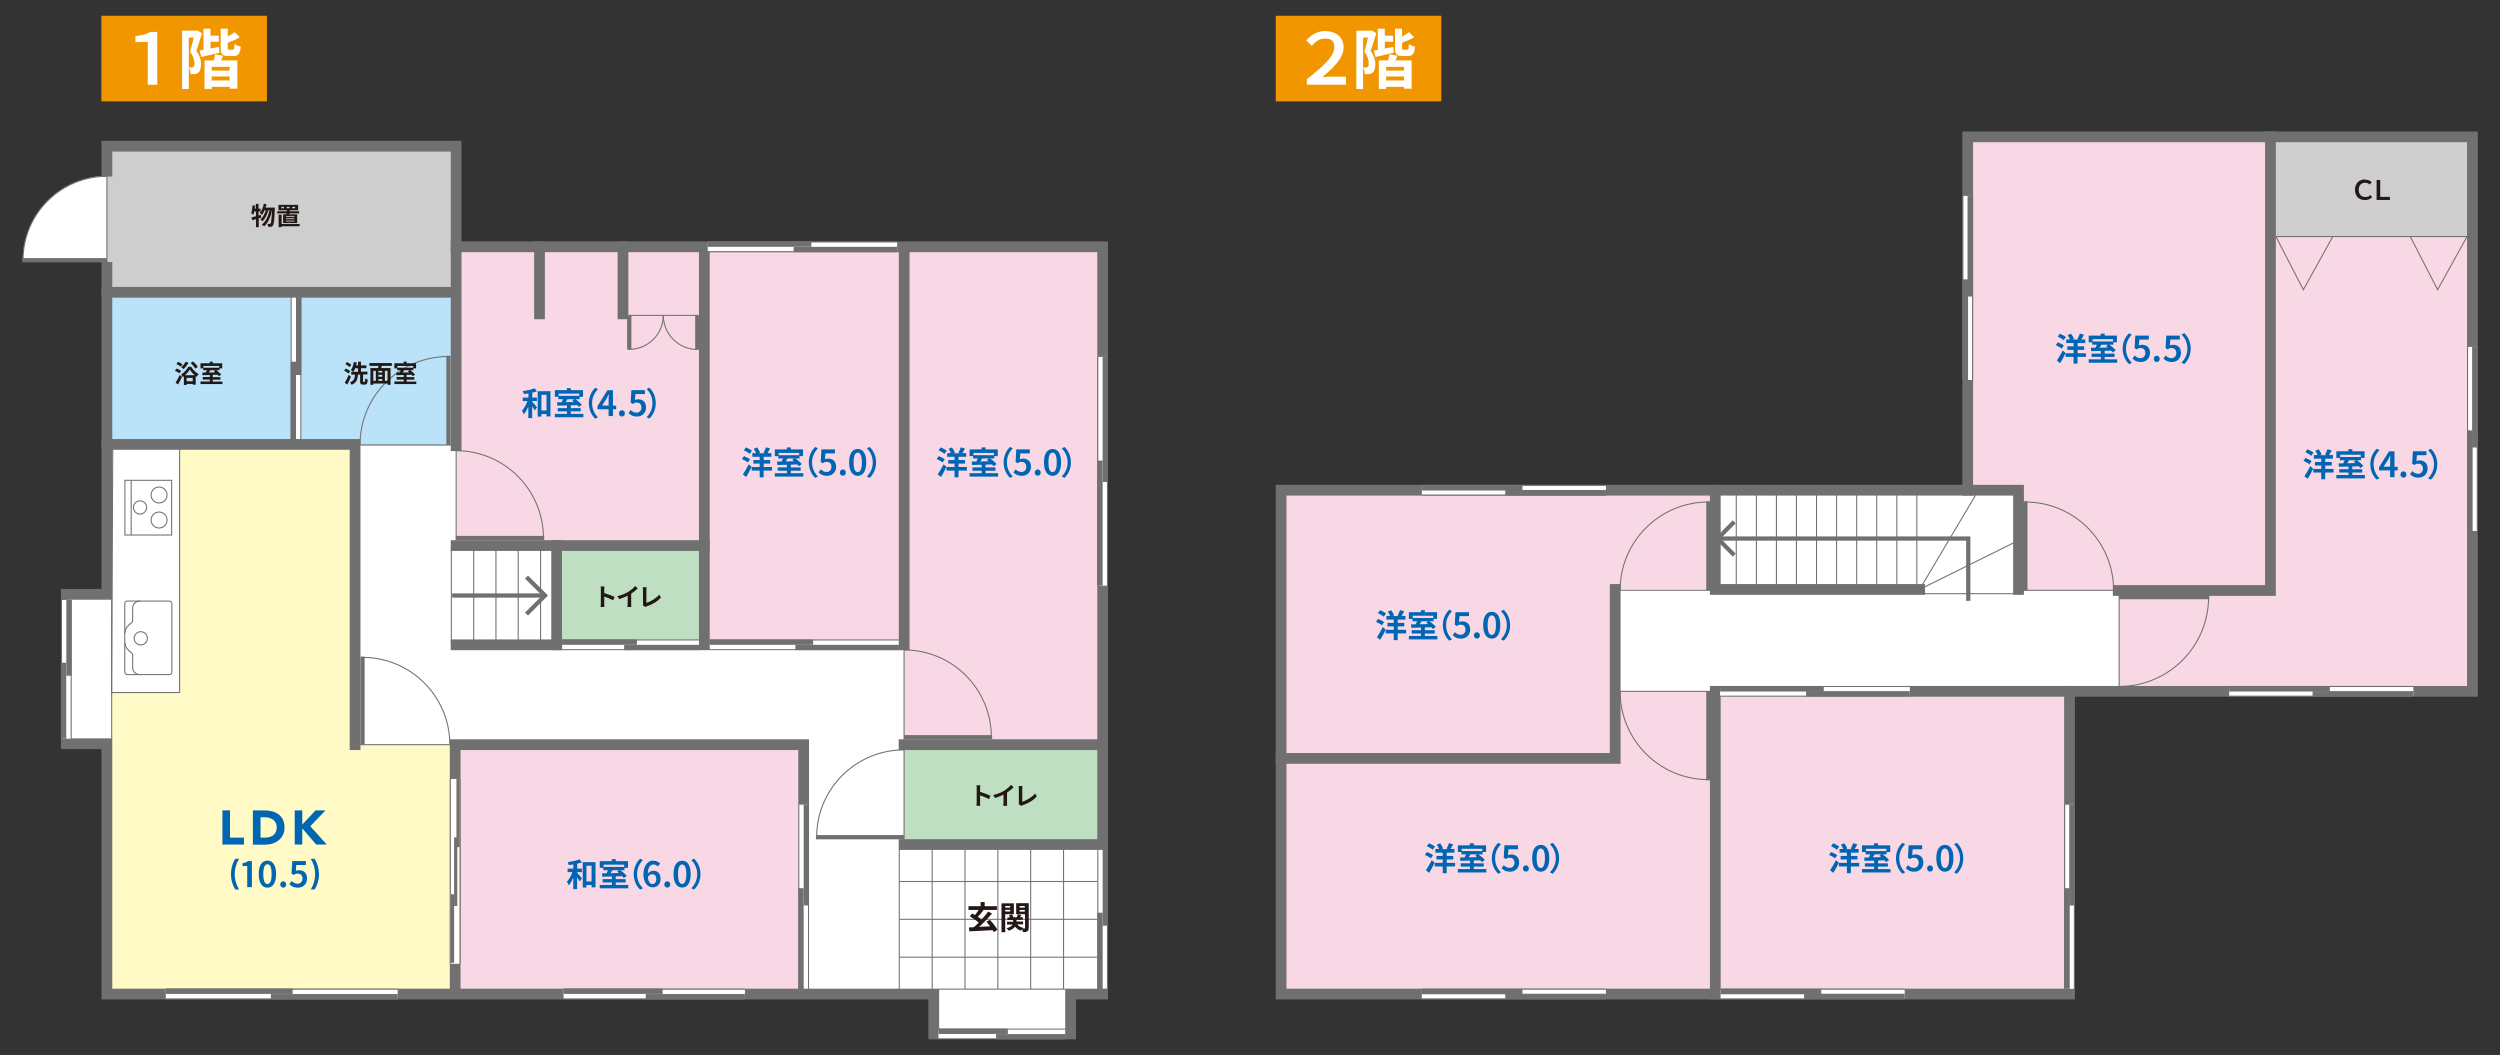 <?xml version="1.0" encoding="UTF-8"?>
<svg id="_レイヤー_1" data-name=" レイヤー 1" xmlns="http://www.w3.org/2000/svg" version="1.1" viewBox="0 0 2348 991">
  <rect x="0" y="0" width="2348" height="991" fill="#333333" stroke="none"/>
  <defs>
    <style>
      .cls-1 {
        fill: #231815;
      }

      .cls-1, .cls-2, .cls-3, .cls-4, .cls-5, .cls-6, .cls-7, .cls-8, .cls-9 {
        stroke-width: 0px;
      }

      .cls-10 {
        stroke-width: 5px;
      }

      .cls-10, .cls-11, .cls-12, .cls-13, .cls-14, .cls-15, .cls-16, .cls-17 {
        stroke-miterlimit: 10;
      }

      .cls-10, .cls-11, .cls-12, .cls-13, .cls-14, .cls-15, .cls-17 {
        fill: none;
      }

      .cls-10, .cls-11, .cls-12, .cls-13, .cls-15, .cls-16, .cls-17 {
        stroke: #717071;
      }

      .cls-11 {
        stroke-linecap: square;
      }

      .cls-11, .cls-15 {
        stroke-width: 10.1px;
      }

      .cls-2 {
        fill: #f29600;
      }

      .cls-3 {
        fill: #bedfc2;
      }

      .cls-12 {
        stroke-width: 3px;
      }

      .cls-4 {
        fill: #f9d8e6;
      }

      .cls-5 {
        fill: #bae2f8;
      }

      .cls-13 {
        stroke-width: 4px;
      }

      .cls-6 {
        fill: #cececf;
      }

      .cls-14 {
        stroke: #fff;
        stroke-width: 8.1px;
      }

      .cls-7 {
        fill: #0066b3;
      }

      .cls-8, .cls-16 {
        fill: #fff;
      }

      .cls-9 {
        fill: #fffac6;
      }
    </style>
  </defs>
  <polygon class="cls-8" points="1203.2 460.4 1203.2 933.6 1943.7 933.6 1943.7 649.3 2322.1 649.3 2322.1 128.5 1848.1 128.5 1848.1 460.4 1203.2 460.4"/>
  <polygon class="cls-8" points="100.4 137.3 428.4 137.3 428.4 232.7 1035.6 231.8 1035.6 933.6 1005.5 933.6 1005.5 971.1 877 971.1 877 933.6 100.4 933.6 100.4 698.5 62.3 698.5 62.3 558.2 100.4 558.2 100.4 137.3"/>
  <path class="cls-8" d="M100.7,165.3c-43.7,0-79.2,35.4-79.2,79.2h79.9l-.8-79.2h0Z"/>
  <g>
    <rect class="cls-2" x="1198.2" y="14.8" width="155.5" height="80.4"/>
    <g>
      <path class="cls-8" d="M1244.6,29.2c10.1,0,17.3,5.6,17.3,15.4s-9,18.6-20.1,27.9c2.6-.2,5-.5,7.4-.5h14.9v7.5h-36.7v-5.1c14.5-11.4,25.8-21.5,25.8-29.5s-3.7-8.6-9-8.6-8.2,2.4-12.2,6.7l-5.2-5c5-5.7,11.1-8.9,17.9-8.9h-.1Z"/>
      <path class="cls-8" d="M1292.6,31.3c-1.6,5.2-3.6,11.9-5.3,16.7,3.7,4.7,4.4,8.9,4.4,12.4s-.8,6.5-2.6,7.9c-.9.7-2.1,1-3.4,1.3h-3.9c0-1.7-.6-4.4-1.6-6.2h2.6c.7,0,1.2,0,1.7-.4.7-.5,1-1.8,1-3.6,0-2.8-.8-6.6-4.1-10.7,1.2-3.9,2.5-9.2,3.4-13.4h-4.6v48.3h-6.3V28.8h13.1l1-.3,4.8,2.8h-.2ZM1309.1,49.5c-5.9,1.4-12.1,2.8-17.1,4l-1.7-6c1.1-.2,2.3-.4,3.7-.7v-19.8h6.6v6.5h7.8v5.7h-7.8v6.4l7.9-1.5.6,5.5h0ZM1310.7,56.7h15.1v26.6h-7.1v-1.7h-16.9v1.9h-6.8v-26.8h8.7c.5-1.9,1-4.1,1.2-5.7l7.4,1.3-1.6,4.4h0ZM1318.7,62.8h-16.9v3.5h16.9v-3.5ZM1318.7,75.6v-3.8h-16.9v3.8h16.9ZM1321.6,46.6c1.2,0,1.4-.7,1.6-5.2,1.3,1,4,2.1,5.8,2.5-.7,6.8-2.4,8.7-6.6,8.7h-5.3c-5.6,0-6.9-1.9-6.9-8v-17.7h6.6v7.4c2.5-1.3,5-2.8,6.6-4.1l4.7,4.8c-3.4,2-7.5,3.8-11.3,5.2v4.5c0,1.8.2,2,1.4,2h3.4Z"/>
    </g>
  </g>
  <g>
    <rect class="cls-2" x="95.2" y="14.8" width="155.5" height="80.4"/>
    <g>
      <path class="cls-8" d="M127.2,34c6-1,10.3-1.7,13.9-4h6.6v49.6h-8.9v-40.3l-11.6.3s0-5.6,0-5.6Z"/>
      <path class="cls-8" d="M189.7,31.3c-1.6,5.2-3.6,11.9-5.3,16.7,3.7,4.7,4.4,8.9,4.4,12.4s-.8,6.5-2.6,7.9c-.9.7-2.1,1-3.4,1.3h-3.9c0-1.7-.6-4.4-1.6-6.2h2.6c.7,0,1.2,0,1.7-.4.7-.5,1-1.8,1-3.6,0-2.8-.8-6.6-4.1-10.7,1.2-3.9,2.5-9.2,3.4-13.4h-4.6v48.3h-6.3V28.8h13.1l1-.3,4.8,2.8h-.2,0ZM206.2,49.5c-5.9,1.4-12.1,2.8-17.1,4l-1.7-6c1.1-.2,2.3-.4,3.7-.7v-19.8h6.6v6.5h7.8v5.7h-7.8v6.4l7.9-1.5.6,5.5h0ZM207.8,56.7h15.1v26.6h-7.1v-1.7h-16.9v1.9h-6.8v-26.8h8.7c.5-1.9,1-4.1,1.2-5.7l7.4,1.3-1.6,4.4h0ZM215.7,62.8h-16.9v3.5h16.9v-3.5ZM215.7,75.6v-3.8h-16.9v3.8h16.9ZM218.7,46.6c1.2,0,1.4-.7,1.6-5.2,1.3,1,4,2.1,5.8,2.5-.7,6.8-2.4,8.7-6.6,8.7h-5.3c-5.6,0-6.9-1.9-6.9-8v-17.7h6.6v7.4c2.5-1.3,5-2.8,6.6-4.1l4.7,4.8c-3.4,2-7.5,3.8-11.3,5.2v4.5c0,1.8.2,2,1.4,2h3.4Z"/>
    </g>
  </g>
  <polygon class="cls-9" points="426.8 933.9 104.8 933.9 104.8 417.4 333.5 417.4 333.5 699.4 427.5 699.4 426.8 933.9"/>
  <polygon class="cls-16" points="104.8 650.4 168.7 650.4 168.7 420.8 105.9 420.8 104.8 650.4"/>
  <rect class="cls-3" x="849" y="699.5" width="186.6" height="93.8"/>
  <rect class="cls-3" x="522.7" y="512.5" width="140.2" height="93.8"/>
  <rect class="cls-5" x="100.4" y="274.5" width="328" height="144.2"/>
  <rect class="cls-4" x="849.1" y="231.8" width="186.6" height="467.6"/>
  <rect class="cls-4" x="662.6" y="232.6" width="186.6" height="372.9"/>
  <rect class="cls-4" x="428.4" y="232.7" width="234.5" height="279.7"/>
  <rect class="cls-4" x="427.5" y="699.4" width="327.3" height="233.3"/>
  <rect class="cls-6" x="100.3" y="137.3" width="328" height="137.2"/>
  <g>
    <line class="cls-13" x1="849.1" y1="786.3" x2="766.3" y2="786.3"/>
    <path class="cls-17" d="M767,786.3c0-45.3,36.7-82,82-82"/>
    <line class="cls-17" x1="849.1" y1="788.6" x2="849.1" y2="704.2"/>
  </g>
  <g>
    <line class="cls-13" x1="849.1" y1="692.4" x2="931.8" y2="692.4"/>
    <path class="cls-17" d="M931.1,692.4c0-45.3-36.7-82-82-82"/>
    <line class="cls-17" x1="849.1" y1="694.8" x2="849.1" y2="610.4"/>
  </g>
  <g>
    <line class="cls-13" x1="340.5" y1="699.4" x2="340.5" y2="616.7"/>
    <path class="cls-17" d="M340.5,617.4c45.3,0,82,36.7,82,82"/>
    <line class="cls-17" x1="338.2" y1="699.4" x2="422.6" y2="699.4"/>
  </g>
  <g>
    <line class="cls-13" x1="100.4" y1="244.4" x2="20.9" y2="244.4"/>
    <path class="cls-17" d="M21.6,244.4c0-43.5,35.3-78.8,78.8-78.8"/>
    <line class="cls-17" x1="100.4" y1="246.7" x2="100.4" y2="165.6"/>
  </g>
  <g>
    <line class="cls-13" x1="421.2" y1="417.9" x2="421.2" y2="334.1"/>
    <path class="cls-17" d="M421.2,334.8c-45.9,0-83.1,37.2-83.1,83.1"/>
    <line class="cls-17" x1="423.6" y1="417.9" x2="338.2" y2="417.9"/>
  </g>
  <g>
    <line class="cls-13" x1="591" y1="296.2" x2="591" y2="328.4"/>
    <path class="cls-17" d="M591,328.1c17.7,0,32-14.3,32-32"/>
    <line class="cls-17" x1="590.1" y1="296.2" x2="622.9" y2="296.2"/>
  </g>
  <g>
    <line class="cls-13" x1="654.9" y1="328.4" x2="654.9" y2="296.2"/>
    <path class="cls-17" d="M623,296.2c0,17.7,14.3,32,32,32"/>
    <line class="cls-17" x1="623" y1="296.2" x2="655.9" y2="296.2"/>
  </g>
  <g>
    <line class="cls-13" x1="428.4" y1="505.3" x2="511.1" y2="505.3"/>
    <path class="cls-17" d="M510.4,505.3c0-45.3-36.7-82-82-82"/>
    <line class="cls-17" x1="428.4" y1="507.7" x2="428.4" y2="423.3"/>
  </g>
  <g>
    <g>
      <line class="cls-15" x1="666.4" y1="605.6" x2="844.3" y2="605.6"/>
      <line class="cls-14" x1="666.4" y1="605.6" x2="844.3" y2="605.6"/>
    </g>
    <line class="cls-10" x1="666.4" y1="603.1" x2="763.7" y2="603.1"/>
    <line class="cls-10" x1="747" y1="608.1" x2="844.3" y2="608.1"/>
  </g>
  <g>
    <g>
      <line class="cls-15" x1="754.8" y1="755.5" x2="754.8" y2="929.1"/>
      <line class="cls-14" x1="754.8" y1="755.5" x2="754.8" y2="929.1"/>
    </g>
    <line class="cls-10" x1="757.3" y1="755.5" x2="757.3" y2="850.4"/>
    <line class="cls-10" x1="752.3" y1="834.2" x2="752.3" y2="929.1"/>
  </g>
  <g>
    <g>
      <line class="cls-15" x1="1035.6" y1="797.8" x2="1035.6" y2="928.8"/>
      <line class="cls-14" x1="1035.6" y1="797.8" x2="1035.6" y2="928.8"/>
    </g>
    <line class="cls-10" x1="1038.1" y1="797.8" x2="1038.1" y2="869.4"/>
    <line class="cls-10" x1="1033.1" y1="857.2" x2="1033.1" y2="928.8"/>
  </g>
  <g>
    <g>
      <line class="cls-15" x1="527.9" y1="605.6" x2="656.5" y2="605.6"/>
      <line class="cls-14" x1="527.9" y1="605.6" x2="656.5" y2="605.6"/>
    </g>
    <line class="cls-10" x1="527.9" y1="603.1" x2="598.2" y2="603.1"/>
    <line class="cls-10" x1="586.2" y1="608.1" x2="656.5" y2="608.1"/>
  </g>
  <g>
    <g>
      <line class="cls-15" x1="278" y1="279" x2="278" y2="412.8"/>
      <line class="cls-14" x1="278" y1="279" x2="278" y2="412.8"/>
    </g>
    <line class="cls-10" x1="280.5" y1="279" x2="280.5" y2="352.2"/>
    <line class="cls-10" x1="275.5" y1="339.7" x2="275.5" y2="412.8"/>
  </g>
  <polyline class="cls-11" points="877 971.1 877 933.6 100.4 933.6 100.4 698.5 62.3 698.5"/>
  <polyline class="cls-11" points="427.5 932.7 427.5 699.4 754.8 699.4 754.8 750.6"/>
  <line class="cls-11" x1="849.1" y1="699.4" x2="1035.6" y2="699.4"/>
  <polyline class="cls-11" points="849.1 793.2 1035.6 793.2 1035.6 231.8 428.4 231.8 428.4 137.3 100.4 137.3 100.4 160.8"/>
  <line class="cls-11" x1="428.4" y1="231.8" x2="428.4" y2="418.6"/>
  <line class="cls-11" x1="100.4" y1="274.5" x2="427.5" y2="274.5"/>
  <polyline class="cls-11" points="100.4 417.4 333.5 417.4 333.5 699.4"/>
  <line class="cls-11" x1="849.2" y1="605.6" x2="849.2" y2="232.9"/>
  <line class="cls-11" x1="661.5" y1="605.6" x2="661.5" y2="232.9"/>
  <line class="cls-11" x1="428.4" y1="605.6" x2="522.8" y2="605.6"/>
  <line class="cls-11" x1="428.4" y1="512.4" x2="661.5" y2="512.4"/>
  <line class="cls-11" x1="522.8" y1="512.4" x2="522.8" y2="605.6"/>
  <g>
    <g>
      <line class="cls-15" x1="699.6" y1="933.6" x2="529.3" y2="933.6"/>
      <line class="cls-14" x1="699.6" y1="933.6" x2="529.3" y2="933.6"/>
    </g>
    <line class="cls-10" x1="699.6" y1="936.1" x2="606.5" y2="936.1"/>
    <line class="cls-10" x1="622.4" y1="931" x2="529.3" y2="931"/>
  </g>
  <g>
    <g>
      <line class="cls-15" x1="1000.7" y1="971.1" x2="881.4" y2="971.1"/>
      <line class="cls-14" x1="1000.7" y1="971.1" x2="881.4" y2="971.1"/>
    </g>
    <line class="cls-10" x1="1000.7" y1="973.7" x2="935.5" y2="973.7"/>
    <line class="cls-10" x1="946.6" y1="968.6" x2="881.4" y2="968.6"/>
  </g>
  <g>
    <g>
      <line class="cls-15" x1="62.3" y1="693.7" x2="62.3" y2="563.2"/>
      <line class="cls-14" x1="62.3" y1="693.7" x2="62.3" y2="563.2"/>
    </g>
    <line class="cls-10" x1="59.7" y1="693.7" x2="59.7" y2="622.4"/>
    <line class="cls-10" x1="64.8" y1="634.6" x2="64.8" y2="563.2"/>
  </g>
  <g>
    <g>
      <line class="cls-15" x1="373.5" y1="933.6" x2="155.7" y2="933.6"/>
      <line class="cls-14" x1="373.5" y1="933.6" x2="155.7" y2="933.6"/>
    </g>
    <line class="cls-10" x1="373.5" y1="936.1" x2="254.4" y2="936.1"/>
    <line class="cls-10" x1="274.8" y1="931" x2="155.7" y2="931"/>
  </g>
  <g>
    <g>
      <line class="cls-15" x1="664.7" y1="231.8" x2="842.6" y2="231.8"/>
      <line class="cls-14" x1="664.7" y1="231.8" x2="842.6" y2="231.8"/>
    </g>
    <line class="cls-10" x1="664.7" y1="229.3" x2="762" y2="229.3"/>
    <line class="cls-10" x1="745.4" y1="234.3" x2="842.6" y2="234.3"/>
  </g>
  <g>
    <g>
      <line class="cls-15" x1="1035.6" y1="335.2" x2="1035.6" y2="550.1"/>
      <line class="cls-14" x1="1035.6" y1="335.2" x2="1035.6" y2="550.1"/>
    </g>
    <line class="cls-10" x1="1038.1" y1="335.2" x2="1038.1" y2="452.7"/>
    <line class="cls-10" x1="1033.1" y1="432.6" x2="1033.1" y2="550.1"/>
  </g>
  <polyline class="cls-11" points="1005.5 971.1 1005.5 933.6 1035.6 933.6"/>
  <line class="cls-17" x1="881.8" y1="929" x2="1000.5" y2="929"/>
  <polyline class="cls-11" points="100.4 251.1 100.4 558.2 62.3 558.2"/>
  <line class="cls-17" x1="104.9" y1="562.6" x2="104.9" y2="693.6"/>
  <line class="cls-17" x1="844.6" y1="797.9" x2="844.6" y2="928.9"/>
  <line class="cls-17" x1="875.5" y1="797.9" x2="875.5" y2="928.9"/>
  <line class="cls-17" x1="906.3" y1="797.9" x2="906.3" y2="928.9"/>
  <line class="cls-17" x1="937.2" y1="797.9" x2="937.2" y2="928.9"/>
  <line class="cls-17" x1="968" y1="797.9" x2="968" y2="928.9"/>
  <line class="cls-17" x1="998.9" y1="928.9" x2="998.9" y2="797.9"/>
  <line class="cls-17" x1="1030.4" y1="827.9" x2="844.8" y2="827.9"/>
  <line class="cls-17" x1="1030.4" y1="863.4" x2="844.8" y2="863.4"/>
  <line class="cls-17" x1="1030.4" y1="899" x2="844.8" y2="899"/>
  <rect class="cls-17" x="117.3" y="451.1" width="43.9" height="51.4"/>
  <line class="cls-17" x1="123.2" y1="451" x2="123.2" y2="502.5"/>
  <circle class="cls-17" cx="149.4" cy="464.9" r="7.5"/>
  <circle class="cls-17" cx="149.4" cy="488.4" r="7.5"/>
  <circle class="cls-17" cx="131.5" cy="476.6" r="6.2"/>
  <circle class="cls-17" cx="132.2" cy="599.5" r="6.2"/>
  <rect class="cls-17" x="117.2" y="564.5" width="44.2" height="69.1" rx="2.3" ry="2.3"/>
  <path class="cls-17" d="M131.8,564.5c-4.8,0-7.2,3.4-7.2,6.3v11.6c0,1.4-.5,2.3-1.8,3.2s-5.4,3.9-5.4,8.8"/>
  <path class="cls-17" d="M131.8,633.6c-4.8,0-7.2-3.4-7.2-6.3v-11.6c0-1.4-.5-2.3-1.8-3.2s-5.4-3.9-5.4-8.8"/>
  <line class="cls-17" x1="423.9" y1="513.2" x2="423.9" y2="606.1"/>
  <line class="cls-17" x1="444.9" y1="513.2" x2="444.9" y2="606.1"/>
  <line class="cls-17" x1="465.8" y1="513.2" x2="465.8" y2="606.1"/>
  <line class="cls-17" x1="486.7" y1="513.2" x2="486.7" y2="606.1"/>
  <line class="cls-17" x1="507.7" y1="513.2" x2="507.7" y2="606.1"/>
  <line class="cls-13" x1="424.7" y1="559.3" x2="510.6" y2="559.3"/>
  <polyline class="cls-13" points="494.5 542 511.9 559.3 494.5 576.7"/>
  <g>
    <path class="cls-1" d="M917.3,753.7v-13.4c0-.8,0-2-.2-2.8h3.6c0,.8-.2,1.8-.2,2.8v3.4c3.1.9,7.6,2.6,9.7,3.6l-1.3,3.2c-2.4-1.3-5.9-2.6-8.4-3.5v6.6c0,.7,0,2.3.2,3.2h-3.6c0-.9.2-2.3.2-3.2h0Z"/>
    <path class="cls-1" d="M943.4,742.4c2.4-1.5,4.8-3.5,6.1-5.3l2.5,2.3c-1.8,1.8-3.9,3.5-6.2,5v9.5c0,1,0,2.5.2,3h-3.7c0-.6.2-2,.2-3v-7.6c-2.4,1.2-5.3,2.4-8,3.2l-1.7-2.8c4.1-.9,8-2.6,10.6-4.2h0Z"/>
    <path class="cls-1" d="M956.9,753.5v-12.6c0-.9,0-2-.3-2.6h3.7c0,.9-.2,1.7-.2,2.6v12.1c3.8-1.1,9-4.1,12-7.7l1.7,2.6c-3.2,3.8-8,6.6-13.5,8.4-.3,0-.8.3-1.4.6l-2.2-1.9c.3-.6.3-1,.3-1.5h0Z"/>
  </g>
  <g>
    <path class="cls-1" d="M168.5,350.6c-.9-.8-2.7-1.8-4.2-2.4l1.5-2.1c1.4.5,3.4,1.4,4.3,2.2l-1.6,2.3ZM164.9,359.4c1.1-1.7,2.6-4.5,3.9-7.2l2.1,1.7c-1.1,2.4-2.3,5-3.6,7.2l-2.4-1.7ZM169.8,344.4c-.8-.8-2.7-1.9-4.1-2.5l1.5-2.1c1.4.6,3.3,1.5,4.2,2.3l-1.6,2.3h0ZM177,340.7c-1.2,2.2-3,4.5-4.6,6-.5-.5-1.6-1.4-2.3-1.8,1.6-1.2,3.3-3.2,4.2-5.1l2.7.8h0ZM179.5,344.4c1.7,2.8,4.4,5.6,7,6.9-.6.7-1.2,1.8-1.6,2.6-.4-.2-.7-.5-1.1-.7v8.1h-2.7v-.7h-5.7v.9h-2.7v-8.1c-.3.3-.7.5-1.1.7-.3-.7-1-1.8-1.5-2.4,2.8-1.6,5.4-4.7,6.7-7.2h2.7ZM182.9,352.4c-1.9-1.5-3.6-3.5-4.7-5.2-1,1.7-2.6,3.6-4.4,5.2h9.1,0ZM181,358.1v-3.2h-5.7v3.2h5.7ZM183.4,346.3c-.7-1.5-2.7-3.7-4.3-5.4l2.2-1.4c1.7,1.5,3.7,3.6,4.5,5.1l-2.4,1.6h0Z"/>
    <path class="cls-1" d="M208.9,358.3v2.4h-20.6v-2.4h8.8v-1.8h-6.7v-2.4h6.7v-1.9c-2.6,0-5.1.1-7,.2v-2.5c-.1,0,3.2,0,3.2,0,.3-.7.7-1.5,1-2.2h-3.4v-1.7h-2.6v-4.8h8.7v-1.5h2.8v1.5h8.9v4.8h-2.6v1.7h-2.9c1.7,1.2,3.6,2.9,4.6,4.1l-2.2,1.5c-.3-.4-.7-.8-1.1-1.3h-4.7v2.2h7.2v2.4h-7.2v1.8h9.1ZM191,343.7v1.7h14.9v-1.7h-14.9ZM197.4,347.7c-.4.7-.9,1.5-1.3,2.1h6c-.4-.5-.9-.8-1.3-1.1l1.5-1h-4.9Z"/>
  </g>
  <g>
    <path class="cls-7" d="M208.9,761.1h7.1v25.6h13.1v6.5h-20.2v-32.1h0Z"/>
    <path class="cls-7" d="M237.6,761.1h10.6c2.6,0,5,.3,7.3.9,2.3.6,4.3,1.5,6.1,2.8,1.7,1.3,3.1,3,4.1,5,1,2.1,1.5,4.6,1.5,7.5s-.5,4.9-1.5,6.9-2.3,3.6-4,5c-1.7,1.3-3.6,2.4-5.8,3.1s-4.5,1-6.8,1h-11.6v-32.1h.1ZM244.6,786.7h3.7c1.6,0,3.2-.2,4.6-.5,1.4-.3,2.6-.9,3.7-1.7,1-.8,1.8-1.8,2.4-3,.6-1.3.9-2.8.9-4.6s-.3-2.9-.9-4.1c-.6-1.2-1.4-2.1-2.4-2.9-1-.8-2.2-1.3-3.5-1.7s-2.8-.6-4.2-.6h-4.2v19h-.1Z"/>
    <path class="cls-7" d="M276.8,761.1h7.1v13.3l12.5-13.3h9.3l-14.3,14.9,15.5,17.2h-9.9l-13.1-15.2v15.2h-7.1v-32.1h0Z"/>
  </g>
  <g>
    <path class="cls-7" d="M542,819.7c1.2,1.2,3.9,4.4,4.6,5.2l-2.1,3c-.6-1-1.5-2.5-2.5-4v11.2h-3.6v-10.8c-1.2,2.8-2.6,5.4-4.2,7.2-.3-1.1-1.2-2.5-1.8-3.4,2.1-2.2,4-5.7,5.2-9h-4.5v-3.3h5.4v-3.9c-1.5.2-2.9.5-4.3.6-.2-.8-.6-2-1-2.8,3.9-.5,8.3-1.5,11.1-2.6l2.3,2.8c-1.3.5-2.9.9-4.5,1.3v4.6h4.4v3.3h-4.4v.5h-.1ZM559.3,809.7v23.7h-3.7v-2.2h-4.8v2.4h-3.5v-23.9h12.1,0ZM555.6,827.8v-14.7h-4.8v14.7h4.8Z"/>
    <path class="cls-7" d="M590.1,831.1v3.2h-26.8v-3.2h11.4v-2.3h-8.7v-3.1h8.7v-2.5c-3.4,0-6.6.2-9.1.2l-.2-3.2h4.3c.5-1,.9-2,1.3-2.9h-4.4v-2.2h-3.3v-6.3h11.3v-1.9h3.7v1.9h11.5v6.3h-3.3v2.2h-3.8c2.2,1.6,4.7,3.7,6,5.3l-2.8,2c-.4-.5-.9-1.1-1.5-1.7l-6.1.2v2.6h9.3v3.1h-9.3v2.3h11.8,0ZM566.9,812.1v2.1h19.3v-2.1h-19.3ZM575.2,817.3c-.5.9-1.1,1.9-1.7,2.8l7.8-.2c-.6-.5-1.1-.9-1.7-1.3l1.9-1.3h-6.3Z"/>
    <path class="cls-7" d="M601.2,806.5l2.6,1.2c-3.1,3.4-5.5,7.6-5.5,13.3s2.3,9.9,5.5,13.3l-2.6,1.2c-3.4-3.3-6-8.2-6-14.5s2.6-11.2,6-14.5Z"/>
    <path class="cls-7" d="M613.7,808.4c2.8,0,4.9,1.2,6.3,2.7l-2.3,2.6c-.9-1-2.4-1.8-3.8-1.8-2.9,0-5.3,2.2-5.5,8.6,1.4-1.7,3.4-2.7,5.1-2.7,4.1,0,6.9,2.4,6.9,7.6s-3.4,8-7.5,8-8.6-3.8-8.6-12.2,4.4-13,9.3-13v.2h0ZM612.9,830.3c1.9,0,3.5-1.7,3.5-4.7s-1.4-4.5-3.7-4.5-2.9.7-4.2,2.7c.4,4.5,2.1,6.6,4.4,6.6h0Z"/>
    <path class="cls-7" d="M626.7,827.7c1.6,0,2.8,1.2,2.8,3s-1.2,2.9-2.8,2.9-2.8-1.2-2.8-2.9,1.2-3,2.8-3Z"/>
    <path class="cls-7" d="M640.7,808.4c4.8,0,8,4.1,8,12.5s-3.2,12.7-8,12.7-8.1-4.3-8.1-12.7,3.2-12.5,8.1-12.5ZM640.7,830.2c2.2,0,3.9-2.4,3.9-9.2s-1.7-9.1-3.9-9.1-3.9,2.2-3.9,9.1,1.6,9.2,3.9,9.2Z"/>
    <path class="cls-7" d="M654.8,821c0-5.7-2.3-9.9-5.5-13.3l2.6-1.2c3.4,3.3,6,8.2,6,14.5s-2.6,11.2-6,14.5l-2.6-1.2c3.1-3.4,5.5-7.6,5.5-13.3Z"/>
  </g>
  <g>
    <path class="cls-7" d="M499.8,377.3c1.2,1.2,3.9,4.4,4.6,5.2l-2.1,3c-.6-1-1.5-2.5-2.5-4v11.2h-3.6v-10.8c-1.2,2.8-2.6,5.4-4.2,7.2-.3-1.1-1.2-2.5-1.8-3.4,2.1-2.2,4-5.7,5.2-9h-4.5v-3.3h5.4v-3.9c-1.5.2-2.9.5-4.3.6-.2-.8-.6-2-1-2.8,3.9-.5,8.3-1.5,11.1-2.6l2.3,2.8c-1.3.5-2.9.9-4.5,1.3v4.6h4.4v3.3h-4.4v.5h-.1ZM517,367.4v23.7h-3.7v-2.2h-4.8v2.4h-3.5v-23.9h12.1,0ZM513.3,385.5v-14.7h-4.8v14.7h4.8Z"/>
    <path class="cls-7" d="M547.9,388.7v3.2h-26.8v-3.2h11.4v-2.3h-8.7v-3.1h8.7v-2.5c-3.4,0-6.6.2-9.1.2l-.2-3.2h4.3c.5-1,.9-2,1.3-2.9h-4.4v-2.2h-3.3v-6.3h11.3v-1.9h3.7v1.9h11.5v6.3h-3.3v2.2h-3.8c2.2,1.6,4.7,3.7,6,5.3l-2.8,2c-.4-.5-.9-1.1-1.5-1.7l-6.1.2v2.6h9.3v3.1h-9.3v2.3h11.8,0ZM524.7,369.7v2.1h19.3v-2.1h-19.3ZM533,374.9c-.5.9-1.1,1.9-1.7,2.8l7.8-.2c-.6-.5-1.1-.9-1.7-1.3l1.9-1.3h-6.3Z"/>
    <path class="cls-7" d="M559,364.2l2.6,1.2c-3.1,3.4-5.5,7.6-5.5,13.3s2.3,9.9,5.5,13.3l-2.6,1.2c-3.4-3.3-6-8.2-6-14.5s2.6-11.2,6-14.5Z"/>
    <path class="cls-7" d="M561.2,381.4l9.3-14.9h5.2v14.5h3v3.4h-3v6.4h-4.1v-6.4h-10.4v-3ZM571.6,381v-5.6c0-1.4.2-3.5.2-4.9h-.2c-.6,1.3-1.2,2.6-1.9,3.8l-4.2,6.6h6.1Z"/>
    <path class="cls-7" d="M584.1,385.3c1.6,0,2.8,1.2,2.8,3s-1.2,2.9-2.8,2.9-2.8-1.2-2.8-2.9,1.2-3,2.8-3Z"/>
    <path class="cls-7" d="M592.4,385.1c1.4,1.4,3.1,2.5,5.5,2.5s4.5-1.8,4.5-4.8-1.7-4.7-4.3-4.7-2.3.4-3.7,1.3l-2.1-1.3.7-11.7h12.7v3.7h-8.9l-.5,5.6c1-.5,1.9-.7,3.1-.7,4.1,0,7.4,2.4,7.4,7.7s-4,8.5-8.4,8.5-6.3-1.5-8.1-3.3l2.1-2.8h0Z"/>
    <path class="cls-7" d="M612.8,378.6c0-5.7-2.3-9.9-5.5-13.3l2.6-1.2c3.4,3.3,6,8.2,6,14.5s-2.6,11.2-6,14.5l-2.6-1.2c3.1-3.4,5.5-7.6,5.5-13.3Z"/>
  </g>
  <g>
    <path class="cls-7" d="M702.4,434.4c-1.2-1.1-3.7-2.4-5.6-3.3l1.9-2.7c1.9.7,4.5,2,5.7,3l-2,3h0ZM705.9,438.5c-1.5,3.2-3.3,6.6-5.1,9.5l-3.1-2.4c1.5-2.3,3.7-6,5.5-9.5l2.7,2.3h0ZM704.1,426.3c-1.1-1.1-3.6-2.5-5.5-3.4l2-2.7c1.9.7,4.4,2.1,5.7,3.1l-2.1,2.9h-.1ZM725,442h-7.8v6.3h-3.7v-6.3h-7.5v-3.4h7.5v-3.2h-5.9v-3.3h5.9v-3.1h-6.9v-3.4h3.5c-.5-1.3-1.4-2.9-2.2-4.1l3.2-1.3c1.1,1.5,2.3,3.5,2.8,4.9l-1.4.6h6l-1.4-.5c.8-1.4,1.8-3.5,2.3-5.1l3.9,1.1c-.8,1.6-1.7,3.2-2.5,4.4h3.7v3.4h-7.2v3.1h6.1v3.3h-6.1v3.2h7.8v3.4h0Z"/>
    <path class="cls-7" d="M754.5,444.4v3.2h-26.8v-3.2h11.4v-2.3h-8.7v-3.1h8.7v-2.5c-3.4,0-6.6.2-9.1.2l-.2-3.2h4.3c.5-1,.9-2,1.3-2.9h-4.4v-2.2h-3.3v-6.3h11.3v-1.9h3.7v1.9h11.5v6.3h-3.3v2.2h-3.8c2.2,1.6,4.7,3.7,6,5.3l-2.8,2c-.4-.5-.9-1.1-1.5-1.7l-6.1.2v2.6h9.3v3.1h-9.3v2.3h11.8,0ZM731.3,425.4v2.1h19.3v-2.1h-19.3ZM739.6,430.6c-.5.9-1.1,1.9-1.7,2.8l7.8-.2c-.6-.5-1.1-.9-1.7-1.3l1.9-1.3h-6.3Z"/>
    <path class="cls-7" d="M765.6,419.8l2.6,1.2c-3.1,3.4-5.5,7.6-5.5,13.3s2.3,9.9,5.5,13.3l-2.6,1.2c-3.4-3.3-6-8.2-6-14.5s2.6-11.2,6-14.5Z"/>
    <path class="cls-7" d="M770.9,440.8c1.4,1.4,3.1,2.5,5.5,2.5s4.5-1.8,4.5-4.8-1.7-4.7-4.3-4.7-2.3.4-3.7,1.3l-2.1-1.3.7-11.7h12.7v3.7h-8.9l-.5,5.6c1-.5,1.9-.7,3.1-.7,4.1,0,7.4,2.4,7.4,7.7s-4,8.5-8.4,8.5-6.3-1.5-8.1-3.3l2.1-2.8h0Z"/>
    <path class="cls-7" d="M791.6,440.9c1.6,0,2.8,1.2,2.8,3s-1.2,2.9-2.8,2.9-2.8-1.2-2.8-2.9,1.2-3,2.8-3Z"/>
    <path class="cls-7" d="M805.6,421.7c4.8,0,8,4.1,8,12.5s-3.2,12.7-8,12.7-8.1-4.3-8.1-12.7,3.2-12.5,8.1-12.5ZM805.6,443.4c2.2,0,3.9-2.4,3.9-9.2s-1.7-9.1-3.9-9.1-3.9,2.2-3.9,9.1,1.6,9.2,3.9,9.2Z"/>
    <path class="cls-7" d="M819.7,434.3c0-5.7-2.3-9.9-5.5-13.3l2.6-1.2c3.4,3.3,6,8.2,6,14.5s-2.6,11.2-6,14.5l-2.6-1.2c3.1-3.4,5.5-7.6,5.5-13.3Z"/>
  </g>
  <g>
    <path class="cls-7" d="M885.3,434.4c-1.2-1.1-3.7-2.4-5.6-3.3l1.9-2.7c1.9.7,4.5,2,5.7,3l-2,3h0ZM888.9,438.5c-1.5,3.2-3.3,6.6-5.1,9.5l-3.1-2.4c1.5-2.3,3.7-6,5.5-9.5l2.7,2.3h0ZM887,426.3c-1.1-1.1-3.6-2.5-5.5-3.4l2-2.7c1.9.7,4.4,2.1,5.7,3.1l-2.1,2.9h-.1ZM908,442h-7.8v6.3h-3.7v-6.3h-7.5v-3.4h7.5v-3.2h-5.9v-3.3h5.9v-3.1h-6.9v-3.4h3.5c-.5-1.3-1.4-2.9-2.2-4.1l3.2-1.3c1.1,1.5,2.3,3.5,2.8,4.9l-1.4.6h6l-1.4-.5c.8-1.4,1.8-3.5,2.3-5.1l3.9,1.1c-.8,1.6-1.7,3.2-2.5,4.4h3.7v3.4h-7.2v3.1h6.1v3.3h-6.1v3.2h7.8v3.4h0Z"/>
    <path class="cls-7" d="M937.4,444.4v3.2h-26.8v-3.2h11.4v-2.3h-8.7v-3.1h8.7v-2.5c-3.4,0-6.6.2-9.1.2l-.2-3.2h4.3c.5-1,.9-2,1.3-2.9h-4.4v-2.2h-3.3v-6.3h11.3v-1.9h3.7v1.9h11.5v6.3h-3.3v2.2h-3.8c2.2,1.6,4.7,3.7,6,5.3l-2.8,2c-.4-.5-.9-1.1-1.5-1.7l-6.1.2v2.6h9.3v3.1h-9.3v2.3h11.8,0ZM914.3,425.4v2.1h19.3v-2.1h-19.3ZM922.5,430.6c-.5.9-1.1,1.9-1.7,2.8l7.8-.2c-.6-.5-1.1-.9-1.7-1.3l1.9-1.3h-6.3Z"/>
    <path class="cls-7" d="M948.6,419.8l2.6,1.2c-3.1,3.4-5.5,7.6-5.5,13.3s2.3,9.9,5.5,13.3l-2.6,1.2c-3.4-3.3-6-8.2-6-14.5s2.6-11.2,6-14.5Z"/>
    <path class="cls-7" d="M953.9,440.8c1.4,1.4,3.1,2.5,5.5,2.5s4.5-1.8,4.5-4.8-1.7-4.7-4.3-4.7-2.3.4-3.7,1.3l-2.1-1.3.7-11.7h12.7v3.7h-8.9l-.5,5.6c1-.5,1.9-.7,3.1-.7,4,0,7.4,2.4,7.4,7.7s-4,8.5-8.4,8.5-6.3-1.5-8.1-3.3l2.1-2.8h0Z"/>
    <path class="cls-7" d="M974.6,440.9c1.6,0,2.8,1.2,2.8,3s-1.2,2.9-2.8,2.9-2.8-1.2-2.8-2.9,1.2-3,2.8-3Z"/>
    <path class="cls-7" d="M988.6,421.7c4.8,0,8,4.1,8,12.5s-3.2,12.7-8,12.7-8.1-4.3-8.1-12.7,3.2-12.5,8.1-12.5ZM988.6,443.4c2.2,0,3.9-2.4,3.9-9.2s-1.7-9.1-3.9-9.1-3.9,2.2-3.9,9.1,1.6,9.2,3.9,9.2Z"/>
    <path class="cls-7" d="M1002.7,434.3c0-5.7-2.3-9.9-5.5-13.3l2.6-1.2c3.4,3.3,6,8.2,6,14.5s-2.6,11.2-6,14.5l-2.6-1.2c3.1-3.4,5.5-7.6,5.5-13.3Z"/>
  </g>
  <g>
    <path class="cls-1" d="M933.5,875.7c-.3-.6-.7-1.3-1.2-2.1-7.9.5-16.2.8-21.9,1.1l-.4-3.7c1.4,0,2.9,0,4.6-.2,1.5-1.2,3.1-2.7,4.6-4.3-2.3-2-5.7-4.3-8.4-5.9l2.3-2.7c.8.5,1.7,1,2.6,1.5,1.2-1.4,2.5-3.2,3.5-4.8h-9.6v-3.5h11.4v-3.9h3.8v3.9h11.5v3.5h-13.1l.5.2c-1.7,2.2-3.6,4.6-5.3,6.3,1.3.8,2.5,1.7,3.5,2.5,2.3-2.5,4.5-5.1,6.2-7.5l3.6,1.8c-3.5,4.3-8,8.9-12.1,12.6,3.3-.2,6.9-.3,10.3-.5-1.1-1.5-2.3-3-3.4-4.3l3.2-1.8c2.8,2.9,5.7,6.7,7.1,9.4l-3.4,2.1v.3h.1Z"/>
    <path class="cls-1" d="M944.1,858.6v16.9h-3.5v-27.1h11.6v10.2h-8.1ZM944.1,850.9v1.5h4.7v-1.5h-4.7ZM948.8,856.1v-1.6h-4.7v1.6h4.7ZM966.1,871.6c0,1.7-.3,2.6-1.2,3.1-1,.6-2.3.7-4.2.7,0-.8-.4-1.9-.7-2.8-.4.5-.7,1-.9,1.5-2.5-.7-4.4-2-5.7-3.8-1.1,1.5-2.9,2.8-6,3.8-.4-.7-1.4-1.8-2.1-2.3,3.4-.9,5-2.2,5.7-3.5h-5.2v-2.6h5.7v-1.6h-5.3v-2.5h2.4c-.3-.7-.6-1.4-1-2l2.8-.8c.6.8,1.2,1.9,1.5,2.7h3.1c.4-.9.8-2,1-2.8l3.3.8c-.5.7-.9,1.3-1.3,1.9h2.6v2.5h-5.9v1.6h6.2v2.6h-5.6c1.2,1.6,3.2,2.8,5.8,3.3l-.6.6h1.7c.4,0,.5-.2.5-.5v-12.9h-8.3v-10.3h11.8v23.3h0ZM957.6,850.9v1.5h4.9v-1.5h-4.9ZM962.5,856.2v-1.6h-4.9v1.6h4.9Z"/>
  </g>
  <g>
    <path class="cls-1" d="M564.3,567v-13.4c0-.8,0-2-.2-2.8h3.6c0,.8-.2,1.8-.2,2.8v3.4c3.1.9,7.6,2.6,9.7,3.6l-1.3,3.2c-2.4-1.3-5.9-2.6-8.4-3.5v6.6c0,.7,0,2.3.2,3.2h-3.6c0-.9.2-2.3.2-3.2h0Z"/>
    <path class="cls-1" d="M590.4,555.6c2.4-1.5,4.8-3.5,6.1-5.3l2.5,2.3c-1.8,1.8-3.9,3.5-6.2,5v9.5c0,1,0,2.5.2,3h-3.7c0-.6.2-2,.2-3v-7.6c-2.4,1.2-5.3,2.4-8,3.2l-1.7-2.8c4.1-.9,8-2.6,10.6-4.2h0Z"/>
    <path class="cls-1" d="M603.9,566.7v-12.6c0-.9,0-2-.3-2.6h3.7c0,.9-.2,1.7-.2,2.6v12.1c3.8-1.1,9-4.1,12-7.7l1.7,2.6c-3.2,3.8-8,6.6-13.5,8.4-.3,0-.8.3-1.4.6l-2.2-1.9c.3-.6.3-1,.3-1.5h0Z"/>
  </g>
  <g>
    <g>
      <rect class="cls-4" x="1611" y="649.3" width="332.7" height="284.2"/>
      <polygon class="cls-4" points="1848.1 128.5 2132.3 128.5 2132.3 554.6 1895.8 554.6 1895.8 460.4 1848.1 460.4 1848.1 128.5"/>
      <polygon class="cls-4" points="1990.2 649.3 1990.2 554.6 2132.3 554.6 2132.3 222.2 2322.1 222.2 2322.1 649.3 1990.2 649.3"/>
      <polygon class="cls-4" points="1203.2 712.3 1203.2 460.4 1611 460.4 1611 553.6 1517 553.6 1517 712.3 1203.2 712.3"/>
      <polygon class="cls-4" points="1203.2 933.6 1611 933.6 1611 649.3 1517 649.3 1517 712.3 1203.2 712.3 1203.2 933.6"/>
      <rect class="cls-6" x="2132.2" y="128.5" width="189.8" height="93.7"/>
      <g>
        <line class="cls-13" x1="1604.5" y1="649.3" x2="1604.5" y2="732.9"/>
        <path class="cls-17" d="M1604.5,732.2c-45.8,0-82.9-37.1-82.9-82.9"/>
        <line class="cls-17" x1="1606.9" y1="649.3" x2="1521.6" y2="649.3"/>
      </g>
      <g>
        <line class="cls-13" x1="1604.5" y1="554.4" x2="1604.5" y2="470.8"/>
        <path class="cls-17" d="M1604.5,471.5c-45.8,0-82.9,37.1-82.9,82.9"/>
        <line class="cls-17" x1="1606.9" y1="554.4" x2="1521.6" y2="554.4"/>
      </g>
      <g>
        <line class="cls-13" x1="1902.2" y1="554.4" x2="1902.2" y2="470.8"/>
        <path class="cls-17" d="M1902.2,471.5c45.8,0,82.9,37.1,82.9,82.9"/>
        <line class="cls-17" x1="1899.8" y1="554.4" x2="1985.1" y2="554.4"/>
      </g>
      <g>
        <line class="cls-13" x1="1990.3" y1="560.8" x2="2075" y2="560.8"/>
        <path class="cls-17" d="M2074.3,560.8c0,46.4-37.6,83.9-83.9,83.9"/>
        <line class="cls-17" x1="1990.3" y1="558.4" x2="1990.3" y2="644.8"/>
      </g>
      <polygon class="cls-11" points="1203.2 460.4 1848.1 460.4 1848.1 128.5 2322.1 128.5 2322.1 649.3 1943.7 649.3 1943.7 933.6 1203.2 933.6 1203.2 460.4"/>
      <polyline class="cls-11" points="1203.2 712.3 1517 712.3 1517 553.6"/>
      <line class="cls-11" x1="1611" y1="649.3" x2="1611" y2="933.6"/>
      <polyline class="cls-11" points="1611 460.4 1611 553.6 1802.9 553.6"/>
      <line class="cls-11" x1="1798" y1="649.3" x2="1938.7" y2="649.3"/>
      <polyline class="cls-11" points="1848.1 460.4 1895.8 460.4 1895.8 553.6"/>
      <polyline class="cls-11" points="2132.4 128.5 2132.4 554.6 1989.4 554.6"/>
      <line class="cls-17" x1="1892.2" y1="557.6" x2="1806.9" y2="557.6"/>
      <g>
        <g>
          <line class="cls-15" x1="2322.1" y1="325.8" x2="2322.1" y2="498.7"/>
          <line class="cls-14" x1="2322.1" y1="325.8" x2="2322.1" y2="498.7"/>
        </g>
        <line class="cls-10" x1="2324.3" y1="325.8" x2="2324.3" y2="420.3"/>
        <line class="cls-10" x1="2319.8" y1="404.2" x2="2319.8" y2="498.7"/>
      </g>
      <g>
        <g>
          <line class="cls-15" x1="1848.1" y1="356.9" x2="1848.1" y2="184"/>
          <line class="cls-14" x1="1848.1" y1="356.9" x2="1848.1" y2="184"/>
        </g>
        <line class="cls-10" x1="1845.9" y1="356.9" x2="1845.9" y2="262.4"/>
        <line class="cls-10" x1="1850.4" y1="278.5" x2="1850.4" y2="184"/>
      </g>
      <g>
        <g>
          <line class="cls-15" x1="1943.7" y1="928.7" x2="1943.7" y2="755.8"/>
          <line class="cls-14" x1="1943.7" y1="928.7" x2="1943.7" y2="755.8"/>
        </g>
        <line class="cls-10" x1="1941.4" y1="928.7" x2="1941.4" y2="834.2"/>
        <line class="cls-10" x1="1945.9" y1="850.4" x2="1945.9" y2="755.8"/>
      </g>
      <g>
        <g>
          <line class="cls-15" x1="2093.6" y1="649.3" x2="2266.6" y2="649.3"/>
          <line class="cls-14" x1="2093.6" y1="649.3" x2="2266.6" y2="649.3"/>
        </g>
        <line class="cls-10" x1="2093.6" y1="647" x2="2188.2" y2="647"/>
        <line class="cls-10" x1="2172" y1="651.6" x2="2266.6" y2="651.6"/>
      </g>
      <g>
        <g>
          <line class="cls-15" x1="1615.5" y1="649.3" x2="1793.7" y2="649.3"/>
          <line class="cls-14" x1="1615.5" y1="649.3" x2="1793.7" y2="649.3"/>
        </g>
        <line class="cls-10" x1="1615.5" y1="647" x2="1712.9" y2="647"/>
        <line class="cls-10" x1="1696.3" y1="651.6" x2="1793.7" y2="651.6"/>
      </g>
      <g>
        <g>
          <line class="cls-15" x1="1616" y1="933.6" x2="1788.9" y2="933.6"/>
          <line class="cls-14" x1="1616" y1="933.6" x2="1788.9" y2="933.6"/>
        </g>
        <line class="cls-10" x1="1616" y1="931.3" x2="1710.5" y2="931.3"/>
        <line class="cls-10" x1="1694.4" y1="935.8" x2="1788.9" y2="935.8"/>
      </g>
      <g>
        <g>
          <line class="cls-15" x1="1335.4" y1="933.6" x2="1508.3" y2="933.6"/>
          <line class="cls-14" x1="1335.4" y1="933.6" x2="1508.3" y2="933.6"/>
        </g>
        <line class="cls-10" x1="1335.4" y1="931.3" x2="1429.9" y2="931.3"/>
        <line class="cls-10" x1="1413.7" y1="935.8" x2="1508.3" y2="935.8"/>
      </g>
      <g>
        <g>
          <line class="cls-15" x1="1335.4" y1="460.4" x2="1508.3" y2="460.4"/>
          <line class="cls-14" x1="1335.4" y1="460.4" x2="1508.3" y2="460.4"/>
        </g>
        <line class="cls-10" x1="1335.4" y1="458.2" x2="1429.9" y2="458.2"/>
        <line class="cls-10" x1="1413.7" y1="462.7" x2="1508.3" y2="462.7"/>
      </g>
      <line class="cls-17" x1="2132.3" y1="222.2" x2="2321.2" y2="222.2"/>
      <polyline class="cls-17" points="2137.4 221.9 2163.3 272.1 2191.1 221.9"/>
      <polyline class="cls-17" points="2263.6 221.9 2289.4 272.1 2317.2 221.9"/>
      <line class="cls-17" x1="1630.7" y1="461.2" x2="1630.7" y2="551.1"/>
      <line class="cls-17" x1="1649.6" y1="461.2" x2="1649.6" y2="551.1"/>
      <line class="cls-17" x1="1668.4" y1="461.2" x2="1668.4" y2="551.1"/>
      <line class="cls-17" x1="1687.2" y1="461.2" x2="1687.2" y2="551.1"/>
      <line class="cls-17" x1="1706.1" y1="461.2" x2="1706.1" y2="551.1"/>
      <line class="cls-17" x1="1724.9" y1="461.2" x2="1724.9" y2="551.1"/>
      <line class="cls-17" x1="1743.8" y1="461.2" x2="1743.8" y2="551.1"/>
      <line class="cls-17" x1="1762.6" y1="461.2" x2="1762.6" y2="551.1"/>
      <line class="cls-17" x1="1781.5" y1="461.2" x2="1781.5" y2="551.1"/>
      <line class="cls-17" x1="1800.3" y1="461.2" x2="1800.3" y2="551.1"/>
      <line class="cls-17" x1="1857" y1="462.4" x2="1802.9" y2="553.6"/>
      <line class="cls-17" x1="1897.9" y1="506.5" x2="1802.9" y2="553.6"/>
      <polyline class="cls-13" points="1613.2 505.8 1848.6 505.8 1848.6 564.3"/>
      <polyline class="cls-13" points="1628.8 521.4 1613.2 505.8 1628.8 490.1"/>
    </g>
    <g>
      <path class="cls-1" d="M2221.4,168.7c2.7,0,4.8,1.1,6.1,2.4l-1.9,2.2c-1.1-1-2.5-1.7-4.2-1.7-3.7,0-6.1,2.6-6.1,6.7s2.4,6.7,6.1,6.7,3.5-.8,4.7-2l1.8,2.2c-1.8,1.8-3.9,2.7-6.7,2.7-5.4,0-9.4-3.4-9.4-9.6s3.9-9.8,9.5-9.8v.2h0Z"/>
      <path class="cls-1" d="M2232.1,169h3.4v15.9h9.1v2.9h-12.5v-18.8h0Z"/>
    </g>
    <g>
      <path class="cls-7" d="M2169,436.1c-1.2-1.1-3.7-2.4-5.6-3.3l1.9-2.7c1.9.7,4.5,2,5.7,3l-2,3h0ZM2172.5,440.2c-1.5,3.2-3.3,6.6-5.1,9.5l-3.1-2.4c1.5-2.3,3.7-6,5.5-9.5l2.7,2.3h0ZM2170.7,428.1c-1.1-1.1-3.6-2.5-5.5-3.4l2-2.7c1.9.7,4.4,2.1,5.7,3.1l-2.1,2.9h0ZM2191.6,443.8h-7.8v6.3h-3.7v-6.3h-7.5v-3.4h7.5v-3.2h-5.9v-3.3h5.9v-3.1h-6.9v-3.4h3.5c-.5-1.3-1.4-2.9-2.2-4.1l3.2-1.3c1.1,1.5,2.3,3.5,2.8,4.9l-1.4.6h6l-1.4-.5c.8-1.4,1.8-3.5,2.3-5.1l3.9,1.1c-.8,1.6-1.7,3.2-2.5,4.4h3.7v3.4h-7.2v3.1h6.1v3.3h-6.1v3.2h7.8v3.4h-.1Z"/>
      <path class="cls-7" d="M2221.1,446.1v3.2h-26.8v-3.2h11.4v-2.3h-8.7v-3.1h8.7v-2.5c-3.4,0-6.6.2-9.1.2l-.2-3.2h4.3c.5-1,.9-2,1.3-2.9h-4.4v-2.2h-3.3v-6.3h11.3v-1.9h3.7v1.9h11.5v6.3h-3.3v2.2h-3.8c2.2,1.6,4.7,3.7,6,5.3l-2.8,2c-.4-.5-.9-1.1-1.5-1.7l-6.1.2v2.6h9.3v3.1h-9.3v2.3h11.8ZM2197.9,427.1v2.1h19.3v-2.1h-19.3ZM2206.2,432.3c-.5.9-1.1,1.9-1.7,2.8l7.8-.2c-.6-.5-1.1-.9-1.7-1.3l1.9-1.3h-6.3Z"/>
      <path class="cls-7" d="M2232.2,421.5l2.6,1.2c-3.1,3.4-5.5,7.6-5.5,13.3s2.3,9.9,5.5,13.3l-2.6,1.2c-3.4-3.3-6-8.2-6-14.5s2.6-11.2,6-14.5Z"/>
      <path class="cls-7" d="M2234.4,438.8l9.3-14.9h5.2v14.5h3v3.4h-3v6.4h-4.1v-6.4h-10.4v-3ZM2244.8,438.4v-5.6c0-1.4.2-3.5.2-4.9h-.2c-.6,1.3-1.2,2.6-1.9,3.8l-4.2,6.6h6.1,0Z"/>
      <path class="cls-7" d="M2257.3,442.7c1.6,0,2.8,1.2,2.8,3s-1.2,2.9-2.8,2.9-2.8-1.2-2.8-2.9,1.2-3,2.8-3Z"/>
      <path class="cls-7" d="M2265.6,442.5c1.4,1.4,3.1,2.5,5.5,2.5s4.5-1.8,4.5-4.8-1.7-4.7-4.3-4.7-2.3.4-3.7,1.3l-2.1-1.3.7-11.7h12.7v3.7h-8.9l-.5,5.6c1-.5,1.9-.7,3.1-.7,4,0,7.4,2.4,7.4,7.7s-4,8.5-8.4,8.5-6.3-1.5-8.1-3.3l2.1-2.8h0Z"/>
      <path class="cls-7" d="M2286,436c0-5.7-2.3-9.9-5.5-13.3l2.6-1.2c3.4,3.3,6,8.2,6,14.5s-2.6,11.2-6,14.5l-2.6-1.2c3.1-3.4,5.5-7.6,5.5-13.3Z"/>
    </g>
    <g>
      <path class="cls-7" d="M1936.4,327.5c-1.2-1.1-3.7-2.4-5.6-3.3l1.9-2.7c1.9.7,4.5,2,5.7,3l-2,3ZM1940,331.6c-1.5,3.2-3.3,6.6-5.1,9.5l-3.1-2.4c1.5-2.3,3.7-6,5.5-9.5l2.7,2.3h0ZM1938.1,319.5c-1.1-1.1-3.6-2.5-5.5-3.4l2-2.7c1.9.7,4.4,2.1,5.7,3.1l-2.1,2.9h0ZM1959,335.2h-7.8v6.3h-3.7v-6.3h-7.5v-3.4h7.5v-3.2h-5.9v-3.3h5.9v-3.1h-6.9v-3.4h3.5c-.5-1.3-1.4-2.9-2.2-4.1l3.2-1.3c1.1,1.5,2.3,3.5,2.8,4.9l-1.4.6h6l-1.4-.5c.8-1.4,1.8-3.5,2.3-5.1l3.9,1.1c-.8,1.6-1.7,3.2-2.5,4.4h3.7v3.4h-7.2v3.1h6.1v3.3h-6.1v3.2h7.8v3.4h-.1Z"/>
      <path class="cls-7" d="M1988.5,337.5v3.2h-26.8v-3.2h11.4v-2.3h-8.7v-3.1h8.7v-2.5c-3.4,0-6.6.2-9.1.2l-.2-3.2h4.3c.5-1,.9-2,1.3-2.9h-4.4v-2.2h-3.3v-6.3h11.3v-1.9h3.7v1.9h11.5v6.3h-3.3v2.2h-3.8c2.2,1.6,4.7,3.7,6,5.3l-2.8,2c-.4-.5-.9-1.1-1.5-1.7l-6.1.2v2.6h9.3v3.1h-9.3v2.3h11.8ZM1965.3,318.6v2.1h19.3v-2.1h-19.3ZM1973.6,323.8c-.5.9-1.1,1.9-1.7,2.8l7.8-.2c-.6-.5-1.1-.9-1.7-1.3l1.9-1.3h-6.3Z"/>
      <path class="cls-7" d="M1999.6,313l2.6,1.2c-3.1,3.4-5.5,7.6-5.5,13.3s2.3,9.9,5.5,13.3l-2.6,1.2c-3.4-3.3-6-8.2-6-14.5s2.6-11.2,6-14.5Z"/>
      <path class="cls-7" d="M2004.9,333.9c1.4,1.4,3.1,2.5,5.5,2.5s4.5-1.8,4.5-4.8-1.7-4.7-4.3-4.7-2.3.4-3.7,1.3l-2.1-1.3.7-11.7h12.7v3.7h-8.9l-.5,5.6c1-.5,1.9-.7,3.1-.7,4,0,7.4,2.4,7.4,7.7s-4,8.5-8.4,8.5-6.3-1.5-8.1-3.3l2.1-2.8h0Z"/>
      <path class="cls-7" d="M2025.6,334.1c1.6,0,2.8,1.2,2.8,3s-1.2,2.9-2.8,2.9-2.8-1.2-2.8-2.9,1.2-3,2.8-3Z"/>
      <path class="cls-7" d="M2034,333.9c1.4,1.4,3.1,2.5,5.5,2.5s4.5-1.8,4.5-4.8-1.7-4.7-4.3-4.7-2.3.4-3.7,1.3l-2.1-1.3.7-11.7h12.7v3.7h-8.9l-.5,5.6c1-.5,1.9-.7,3.1-.7,4,0,7.4,2.4,7.4,7.7s-4,8.5-8.4,8.5-6.3-1.5-8.1-3.3l2.1-2.8h0Z"/>
      <path class="cls-7" d="M2054.4,327.4c0-5.7-2.3-9.9-5.5-13.3l2.6-1.2c3.4,3.3,6,8.2,6,14.5s-2.6,11.2-6,14.5l-2.6-1.2c3.1-3.4,5.5-7.6,5.5-13.3Z"/>
    </g>
    <g>
      <path class="cls-7" d="M1343.9,806.2c-1.2-1.1-3.7-2.4-5.6-3.3l1.9-2.7c1.9.7,4.5,2,5.7,3l-2,3ZM1347.4,810.3c-1.5,3.2-3.3,6.6-5.1,9.5l-3.1-2.4c1.5-2.3,3.7-6,5.5-9.5l2.7,2.3h0ZM1345.6,798.1c-1.1-1.1-3.6-2.5-5.5-3.4l2-2.7c1.9.7,4.4,2.1,5.7,3.1l-2.1,2.9h0ZM1366.5,813.8h-7.8v6.3h-3.7v-6.3h-7.5v-3.4h7.5v-3.2h-5.9v-3.3h5.9v-3.1h-6.9v-3.4h3.5c-.5-1.3-1.4-2.9-2.2-4.1l3.2-1.3c1.1,1.5,2.3,3.5,2.8,4.9l-1.4.6h6l-1.4-.5c.8-1.4,1.8-3.5,2.3-5.1l3.9,1.1c-.8,1.6-1.7,3.2-2.5,4.4h3.7v3.4h-7.2v3.1h6.1v3.3h-6.1v3.2h7.8v3.4h-.1Z"/>
      <path class="cls-7" d="M1396,816.2v3.2h-26.8v-3.2h11.4v-2.3h-8.7v-3.1h8.7v-2.5c-3.4,0-6.6.2-9.1.2l-.2-3.2h4.3c.5-1,.9-2,1.3-2.9h-4.4v-2.2h-3.3v-6.3h11.3v-1.9h3.7v1.9h11.5v6.3h-3.3v2.2h-3.8c2.2,1.6,4.7,3.7,6,5.3l-2.8,2c-.4-.5-.9-1.1-1.5-1.7l-6.1.2v2.6h9.3v3.1h-9.3v2.3h11.8ZM1372.8,797.2v2.1h19.3v-2.1h-19.3ZM1381.1,802.4c-.5.9-1.1,1.9-1.7,2.8l7.8-.2c-.6-.5-1.1-.9-1.7-1.3l1.9-1.3h-6.3Z"/>
      <path class="cls-7" d="M1407.1,791.6l2.6,1.2c-3.1,3.4-5.5,7.6-5.5,13.3s2.3,9.9,5.5,13.3l-2.6,1.2c-3.4-3.3-6-8.2-6-14.5s2.6-11.2,6-14.5Z"/>
      <path class="cls-7" d="M1412.4,812.6c1.4,1.4,3.1,2.5,5.5,2.5s4.5-1.8,4.5-4.8-1.7-4.7-4.3-4.7-2.3.4-3.7,1.3l-2.1-1.3.7-11.7h12.7v3.7h-8.9l-.5,5.6c1-.5,1.9-.7,3.1-.7,4,0,7.4,2.4,7.4,7.7s-4,8.5-8.4,8.5-6.3-1.5-8.1-3.3l2.1-2.8h0Z"/>
      <path class="cls-7" d="M1433.1,812.7c1.6,0,2.8,1.2,2.8,3s-1.2,2.9-2.8,2.9-2.8-1.2-2.8-2.9,1.2-3,2.8-3Z"/>
      <path class="cls-7" d="M1447.1,793.5c4.8,0,8,4.1,8,12.5s-3.2,12.7-8,12.7-8.1-4.3-8.1-12.7,3.2-12.5,8.1-12.5ZM1447.1,815.2c2.2,0,3.9-2.4,3.9-9.2s-1.7-9.1-3.9-9.1-3.9,2.2-3.9,9.1,1.6,9.2,3.9,9.2Z"/>
      <path class="cls-7" d="M1461.2,806.1c0-5.7-2.3-9.9-5.5-13.3l2.6-1.2c3.4,3.3,6,8.2,6,14.5s-2.6,11.2-6,14.5l-2.6-1.2c3.1-3.4,5.5-7.6,5.5-13.3Z"/>
    </g>
    <g>
      <path class="cls-7" d="M1723.5,806.2c-1.2-1.1-3.7-2.4-5.6-3.3l1.9-2.7c1.9.7,4.5,2,5.7,3l-2,3ZM1727,810.3c-1.5,3.2-3.3,6.6-5.1,9.5l-3.1-2.4c1.5-2.3,3.7-6,5.5-9.5l2.7,2.3h0ZM1725.2,798.1c-1.1-1.1-3.6-2.5-5.5-3.4l2-2.7c1.9.7,4.4,2.1,5.7,3.1l-2.1,2.9h0ZM1746.1,813.8h-7.8v6.3h-3.7v-6.3h-7.5v-3.4h7.5v-3.2h-5.9v-3.3h5.9v-3.1h-6.9v-3.4h3.5c-.5-1.3-1.4-2.9-2.2-4.1l3.2-1.3c1.1,1.5,2.3,3.5,2.8,4.9l-1.4.6h6l-1.4-.5c.8-1.4,1.8-3.5,2.3-5.1l3.9,1.1c-.8,1.6-1.7,3.2-2.5,4.4h3.7v3.4h-7.2v3.1h6.1v3.3h-6.1v3.2h7.8v3.4h-.1Z"/>
      <path class="cls-7" d="M1775.6,816.2v3.2h-26.8v-3.2h11.4v-2.3h-8.7v-3.1h8.7v-2.5c-3.4,0-6.6.2-9.1.2l-.2-3.2h4.3c.5-1,.9-2,1.3-2.9h-4.4v-2.2h-3.3v-6.3h11.3v-1.9h3.7v1.9h11.5v6.3h-3.3v2.2h-3.8c2.2,1.6,4.7,3.7,6,5.3l-2.8,2c-.4-.5-.9-1.1-1.5-1.7l-6.1.2v2.6h9.3v3.1h-9.3v2.3h11.8ZM1752.4,797.2v2.1h19.3v-2.1h-19.3ZM1760.7,802.4c-.5.9-1.1,1.9-1.7,2.8l7.8-.2c-.6-.5-1.1-.9-1.7-1.3l1.9-1.3h-6.3Z"/>
      <path class="cls-7" d="M1786.7,791.6l2.6,1.2c-3.1,3.4-5.5,7.6-5.5,13.3s2.3,9.9,5.5,13.3l-2.6,1.2c-3.4-3.3-6-8.2-6-14.5s2.6-11.2,6-14.5Z"/>
      <path class="cls-7" d="M1792,812.6c1.4,1.4,3.1,2.5,5.5,2.5s4.5-1.8,4.5-4.8-1.7-4.7-4.3-4.7-2.3.4-3.7,1.3l-2.1-1.3.7-11.7h12.7v3.7h-8.9l-.5,5.6c1-.5,1.9-.7,3.1-.7,4,0,7.4,2.4,7.4,7.7s-4,8.5-8.4,8.5-6.3-1.5-8.1-3.3l2.1-2.8h0Z"/>
      <path class="cls-7" d="M1812.7,812.7c1.6,0,2.8,1.2,2.8,3s-1.2,2.9-2.8,2.9-2.8-1.2-2.8-2.9,1.2-3,2.8-3Z"/>
      <path class="cls-7" d="M1826.7,793.5c4.8,0,8,4.1,8,12.5s-3.2,12.7-8,12.7-8.1-4.3-8.1-12.7,3.2-12.5,8.1-12.5ZM1826.7,815.2c2.2,0,3.9-2.4,3.9-9.2s-1.7-9.1-3.9-9.1-3.9,2.2-3.9,9.1,1.6,9.2,3.9,9.2Z"/>
      <path class="cls-7" d="M1840.8,806.1c0-5.7-2.3-9.9-5.5-13.3l2.6-1.2c3.4,3.3,6,8.2,6,14.5s-2.6,11.2-6,14.5l-2.6-1.2c3.1-3.4,5.5-7.6,5.5-13.3Z"/>
    </g>
    <g>
      <path class="cls-7" d="M1297.9,587.3c-1.2-1.1-3.7-2.4-5.6-3.3l1.9-2.7c1.9.7,4.5,2,5.7,3l-2,3ZM1301.4,591.4c-1.5,3.2-3.3,6.6-5.1,9.5l-3.1-2.4c1.5-2.3,3.7-6,5.5-9.5l2.7,2.3h0ZM1299.6,579.2c-1.1-1.1-3.6-2.5-5.5-3.4l2-2.7c1.9.7,4.4,2.1,5.7,3.1l-2.1,2.9h0ZM1320.5,594.9h-7.8v6.3h-3.7v-6.3h-7.5v-3.4h7.5v-3.2h-5.9v-3.3h5.9v-3.1h-6.9v-3.4h3.5c-.5-1.3-1.4-2.9-2.2-4.1l3.2-1.3c1.1,1.5,2.3,3.5,2.8,4.9l-1.4.6h6l-1.4-.5c.8-1.4,1.8-3.5,2.3-5.1l3.9,1.1c-.8,1.6-1.7,3.2-2.5,4.4h3.7v3.4h-7.2v3.1h6.1v3.3h-6.1v3.2h7.8v3.4h-.1Z"/>
      <path class="cls-7" d="M1350,597.3v3.2h-26.8v-3.2h11.4v-2.3h-8.7v-3.1h8.7v-2.5c-3.4,0-6.6.2-9.1.2l-.2-3.2h4.3c.5-1,.9-2,1.3-2.9h-4.4v-2.2h-3.3v-6.3h11.3v-1.9h3.7v1.9h11.5v6.3h-3.3v2.2h-3.8c2.2,1.6,4.7,3.7,6,5.3l-2.8,2c-.4-.5-.9-1.1-1.5-1.7l-6.1.2v2.6h9.3v3.1h-9.3v2.3h11.8ZM1326.8,578.3v2.1h19.3v-2.1h-19.3ZM1335.1,583.5c-.5.9-1.1,1.9-1.7,2.8l7.8-.2c-.6-.5-1.1-.9-1.7-1.3l1.9-1.3h-6.3Z"/>
      <path class="cls-7" d="M1361.1,572.7l2.6,1.2c-3.1,3.4-5.5,7.6-5.5,13.3s2.3,9.9,5.5,13.3l-2.6,1.2c-3.4-3.3-6-8.2-6-14.5s2.6-11.2,6-14.5Z"/>
      <path class="cls-7" d="M1366.4,593.7c1.4,1.4,3.1,2.5,5.5,2.5s4.5-1.8,4.5-4.8-1.7-4.7-4.3-4.7-2.3.4-3.7,1.3l-2.1-1.3.7-11.7h12.7v3.7h-8.9l-.5,5.6c1-.5,1.9-.7,3.1-.7,4,0,7.4,2.4,7.4,7.7s-4,8.5-8.4,8.5-6.3-1.5-8.1-3.3l2.1-2.8h0Z"/>
      <path class="cls-7" d="M1387.1,593.8c1.6,0,2.8,1.2,2.8,3s-1.2,2.9-2.8,2.9-2.8-1.2-2.8-2.9,1.2-3,2.8-3Z"/>
      <path class="cls-7" d="M1401.1,574.6c4.8,0,8,4.1,8,12.5s-3.2,12.7-8,12.7-8.1-4.3-8.1-12.7,3.2-12.5,8.1-12.5ZM1401.1,596.3c2.2,0,3.9-2.4,3.9-9.2s-1.7-9.1-3.9-9.1-3.9,2.2-3.9,9.1,1.6,9.2,3.9,9.2Z"/>
      <path class="cls-7" d="M1415.2,587.2c0-5.7-2.3-9.9-5.5-13.3l2.6-1.2c3.4,3.3,6,8.2,6,14.5s-2.6,11.2-6,14.5l-2.6-1.2c3.1-3.4,5.5-7.6,5.5-13.3Z"/>
    </g>
  </g>
  <g>
    <path class="cls-1" d="M245.5,204.3c-.8.2-1.7.5-2.5.8v8.3h-2.6v-7.6c-1.3.4-2.4.8-3.5,1l-.7-2.6c1.2-.3,2.6-.6,4.2-1.1v-4.5h-1.6c-.3,1.1-.5,2.2-.9,3-.4-.4-1.5-1-2-1.3.7-1.9,1.1-4.8,1.3-7.5l2.3.4c0,.9-.2,1.9-.4,2.8h1.1v-4.5h2.6v4.5h1.9v2.6h-1.9v3.8l2.2-.6.4,2.5h0ZM258.1,195.1v1.3c-.4,10.5-.9,14.3-1.8,15.4-.5.8-1.1,1.1-1.8,1.2-.7.1-1.6.1-2.6,0,0-.8-.4-1.9-.8-2.7h2.1c.5,0,.6,0,.9-.4.6-.8,1-3.9,1.4-12.4h-.1c-1.1,5.9-3.6,12-7.3,15.1-.5-.5-1.5-1.2-2.3-1.6,3.8-2.7,6.1-8,7.3-13.5h-1.1c-1,3.8-3,8-5.4,10.3-.5-.5-1.4-1.2-2.1-1.6,2.3-1.8,4.1-5.3,5.2-8.7h-1.2c-.7,1.6-1.5,3.1-2.4,4.2-.4-.4-1.5-1.2-2.1-1.6,1.9-2,3.1-5.4,3.8-8.8l2.5.5c-.2,1.1-.5,2.1-.9,3.2h8.8,0Z"/>
    <path class="cls-1" d="M269,201.3c0-.3,0-.6.1-.9h-8.7v-2h9v-.9h-7.9v-5.1h18.5v5.1h-7.8v.9c-.1,0,8.7,0,8.7,0v2h-9.1l-.2.9h7.5v8.2h-13.2v-8.2h3.1ZM281.4,212.5h-16.9v.8h-2.8v-11.7h2.8v8.8h16.9v2.1h0ZM266.8,194.2h-2.6v1.4h2.6v-1.4ZM276.5,202.8h-7.9v.8h7.9v-.8ZM276.5,205h-7.9v.8h7.9v-.8ZM276.5,207.2h-7.9v.8h7.9v-.8ZM269.3,195.6h2.6v-1.4h-2.6v1.4ZM274.5,195.6h2.7v-1.4h-2.7v1.4Z"/>
  </g>
  <g>
    <path class="cls-7" d="M220.9,806.6h3.6c-2.7,4.6-4.1,9.5-4.1,14.4s1.4,9.8,4.1,14.4h-3.6c-2.7-4.4-4-9.4-4-14.4s1.3-10,4-14.4Z"/>
    <path class="cls-7" d="M227.7,810.7c2.4-.4,4.1-1.1,5.6-2h3.3v24.5h-4.4v-19.9l-4.4.2v-2.7h-.1Z"/>
    <path class="cls-7" d="M251.2,808.3c4.9,0,8.1,4.2,8.1,12.6s-3.2,12.8-8.1,12.8-8.2-4.3-8.2-12.8,3.2-12.6,8.2-12.6h0ZM251.2,830.2c2.3,0,3.9-2.4,3.9-9.3s-1.7-9.2-3.9-9.2-3.9,2.2-3.9,9.2,1.6,9.3,3.9,9.3Z"/>
    <path class="cls-7" d="M266,827.7c1.6,0,2.8,1.3,2.8,3s-1.3,3-2.8,3-2.8-1.3-2.8-3,1.3-3,2.8-3Z"/>
    <path class="cls-7" d="M274.1,827.5c1.4,1.4,3.1,2.5,5.5,2.5s4.5-1.8,4.5-4.8-1.7-4.7-4.4-4.7-2.3.4-3.8,1.3l-2.1-1.3.7-11.8h12.8v3.7h-9l-.5,5.6c1-.5,2-.7,3.1-.7,4.1,0,7.5,2.4,7.5,7.8s-4,8.6-8.5,8.6-6.4-1.6-8.2-3.3l2.1-2.8h.3Z"/>
    <path class="cls-7" d="M296,821c0-4.9-1.3-9.8-4.1-14.4h3.6c2.7,4.4,4.1,9.4,4.1,14.4s-1.3,10-4.1,14.4h-3.6c2.7-4.6,4.1-9.5,4.1-14.4Z"/>
  </g>
  <line class="cls-11" x1="585.1" y1="231.7" x2="585.1" y2="294.8"/>
  <line class="cls-11" x1="506.7" y1="231.7" x2="506.7" y2="294.8"/>
  <g>
    <g>
      <line class="cls-15" x1="427.5" y1="731.6" x2="427.5" y2="905.2"/>
      <line class="cls-14" x1="427.5" y1="731.6" x2="427.5" y2="905.2"/>
    </g>
    <line class="cls-12" x1="428" y1="786.5" x2="428" y2="850.9"/>
    <line class="cls-12" x1="430.2" y1="731.2" x2="430.2" y2="795.6"/>
    <line class="cls-12" x1="425" y1="839.9" x2="425" y2="904.3"/>
  </g>
  <g>
    <path class="cls-1" d="M327.3,350.8c-.9-.8-2.7-2-4.1-2.7l1.5-2c1.4.6,3.3,1.7,4.2,2.5l-1.6,2.2ZM329.6,353.7c-1,2.5-2.2,5.2-3.4,7.5l-2.4-1.7c1.1-1.8,2.6-4.7,3.7-7.4l2,1.6h0ZM328.2,344.7c-.8-.9-2.5-2.1-3.9-2.8l1.6-1.9c1.4.7,3.2,1.8,4.1,2.7l-1.8,2.1h0ZM342.4,358.7c.5,0,.5-.5.6-3.3.6.4,1.7.9,2.4,1.1-.2,3.6-.9,4.7-2.7,4.7h-1.8c-2.2,0-2.7-.8-2.7-3.3v-6.1h-2c-.3,4.4-1.3,7.7-5.9,9.6-.3-.7-1-1.7-1.7-2.2,4-1.5,4.5-4,4.8-7.4h-3.5v-2.6h6.3v-3.3h-2.6c-.5,1.3-1,2.4-1.7,3.3-.5-.4-1.7-1.2-2.4-1.6,1.4-1.8,2.4-4.7,2.8-7.6l2.8.5c-.2.9-.4,1.8-.6,2.7h1.8v-3.5h2.7v3.5h5.1v2.6h-5.1v3.3h6.1v2.6h-4.1v6.1c0,.7,0,.8.5.8h1,0Z"/>
    <path class="cls-1" d="M358.6,343.6c-.2.7-.4,1.4-.6,2.1h8.8v15.7h-2.8v-1.2h-13.4v1.2h-2.7v-15.7h7.2c.1-.7.3-1.4.4-2.1h-8.5v-2.6h21v2.6h-9.4ZM350.6,357.7h2.4v-9.4h-2.4v9.4ZM359,348.3h-3.6v1.6h3.6v-1.6ZM359,352h-3.6v1.8h3.6v-1.8ZM355.4,357.7h3.6v-1.7h-3.6v1.7ZM364,348.3h-2.5v9.4h2.5v-9.4Z"/>
    <path class="cls-1" d="M391,358.3v2.4h-20.6v-2.4h8.8v-1.8h-6.7v-2.4h6.7v-1.9c-2.6,0-5.1.1-7,.2v-2.5c-.1,0,3.2,0,3.2,0,.3-.7.7-1.5,1-2.2h-3.4v-1.7h-2.6v-4.8h8.7v-1.5h2.8v1.5h8.9v4.8h-2.6v1.7h-2.9c1.7,1.2,3.6,2.9,4.6,4.1l-2.2,1.5c-.3-.4-.7-.8-1.1-1.3h-4.7v2.2h7.2v2.4h-7.2v1.8h9.1ZM373.2,343.7v1.7h14.9v-1.7h-14.9ZM379.6,347.7c-.4.7-.9,1.5-1.3,2.1h6c-.4-.5-.9-.8-1.3-1.1l1.5-1h-4.9Z"/>
  </g>
</svg>